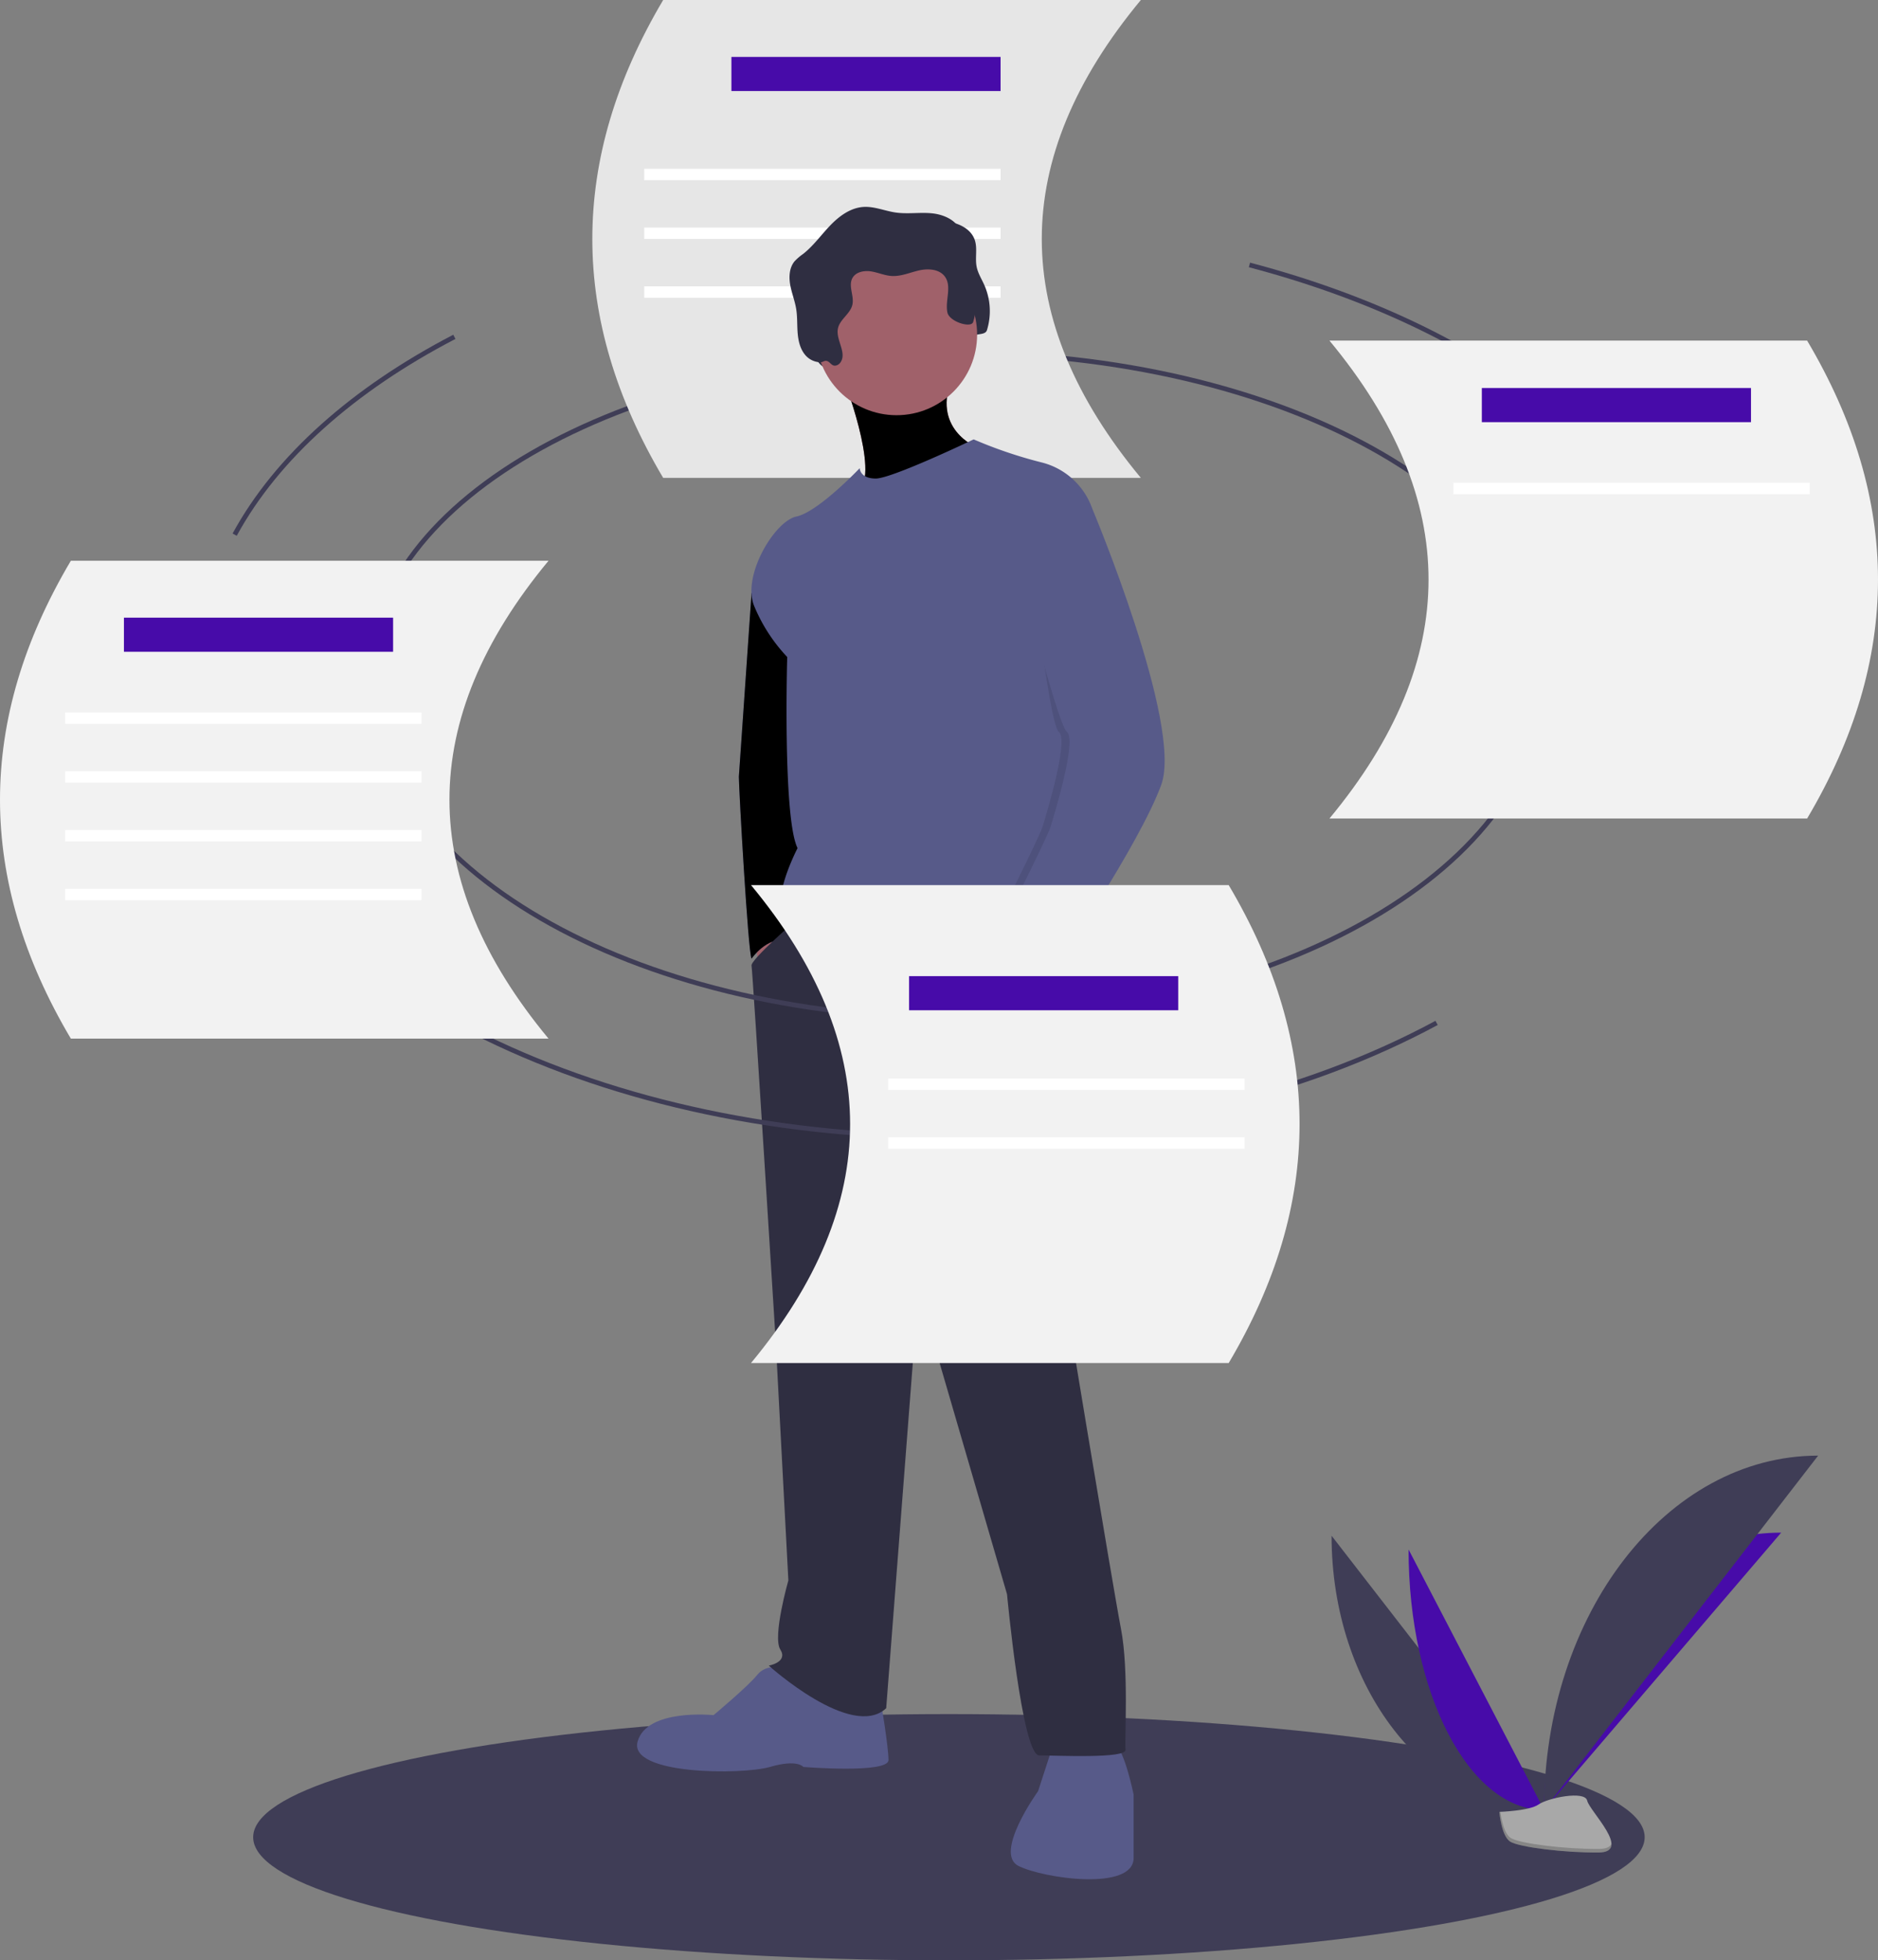 <svg xmlns="http://www.w3.org/2000/svg" xmlns:xlink="http://www.w3.org/1999/xlink" width="793.58" height="828"><rect width="100%" height="100%" fill="#808080" stroke="none"/><ellipse cx="400.981" cy="776" rx="294" ry="52" fill="#3f3d56"/><path d="M155.964 286.205c0-75.756 111.082-137.168 248.11-137.168s248.11 61.412 248.11 137.168" fill="none" stroke="#3f3d56" stroke-miterlimit="10" stroke-width="2"/><path d="M482.087 201.85h-201.85q-59.885-100.925 0-201.85h201.85q-83.733 100.925 0 201.85z" fill="#e6e6e6"/><path fill="#470ba9" d="M309.072 24.03h113.741v14.418H309.072z"/><path fill="#fff" d="M272.227 71.289h150.587v4.806H272.227zm0 24.83h150.587v4.806H272.227zm0 24.831h150.587v4.806H272.227z"/><path d="M562.677 648.66c0 64.016 40.16 115.817 89.79 115.817" fill="#3f3d56"/><path d="M652.467 764.477c0-64.736 44.817-117.119 100.202-117.119m-157.459 7.105c0 60.808 25.609 110.014 57.257 110.014" fill="#470ba9"/><path d="M652.467 764.477c0-82.718 51.801-149.652 115.818-149.652" fill="#3f3d56"/><path d="M633.578 765.293s12.734-.392 16.571-3.125 19.588-5.996 20.54-1.613 19.137 21.798 4.76 21.914-33.404-2.24-37.234-4.573-4.637-12.603-4.637-12.603z" fill="#a8a8a8"/><path d="M675.706 780.943c-14.377.116-33.405-2.24-37.235-4.572-2.917-1.777-4.08-8.153-4.468-11.094l-.425.016s.806 10.27 4.637 12.603 22.858 4.689 37.234 4.573c4.15-.034 5.584-1.51 5.505-3.697-.577 1.321-2.16 2.146-5.248 2.171z" opacity=".2"/><path d="M357.83 157.682c1.169.536 2.575-.263 3.264-1.35 2.624-4.134-2.207-9.465-1.161-14.248.838-3.833 5.193-6.108 6.084-9.928.865-3.713-1.801-7.897 0-11.257 1.412-2.631 4.939-3.324 7.89-2.863s5.75 1.758 8.732 1.94c3.972.242 7.758-1.506 11.642-2.373s8.622-.527 10.907 2.731c2.934 4.184-.042 10.01.98 15.016.81 3.975 4.138 7.267 4.21 11.324.025 1.442-3.765.28-3.564 1.708s-1.59.171-.158.001a2.837 2.837 0 0 0 2.156-2.563c.17-1.19 2.405-1.586 2.38-2.787-.061-2.815 5.029-.917 5.867-3.606a27.26 27.26 0 0 0-1.114-19.017c-1.142-2.56-2.696-4.985-3.247-7.734-.748-3.733.429-7.74-.805-11.341-1.662-4.854-7.16-7.328-12.267-7.831s-10.294.397-15.37-.344c-4.548-.664-8.95-2.635-13.538-2.35-5.504.343-10.294 3.89-14.109 7.872s-7.052 8.561-11.385 11.972a22.33 22.33 0 0 0-3.65 3.143c-2.207 2.69-2.431 6.52-1.817 9.945s1.95 6.692 2.514 10.125c.53 3.226.366 6.522.594 9.784s.906 6.622 2.87 9.235a8.716 8.716 0 0 0 6.783 3.544c.918.02 1.694-.804 2.62-.59 1.16.27 1.663 1.37 2.692 1.842z" fill="#2f2e41"/><path fill="#a0616a" d="m318.546 394.707 3.404 20.912 6.809-9.241-3.891-14.103-6.322 2.432z"/><use xlink:href="#a" fill="#575a89"/><use xlink:href="#a" opacity=".1"/><use xlink:href="#b" fill="#a0616a"/><use xlink:href="#b" opacity=".1"/><path d="M330.704 704.496s-6.808-1.945-10.699 2.918-18.48 17.022-18.48 17.022-28.207-2.918-32.098 11.185 44.256 14.104 55.928 10.7 14.103 0 14.103 0 35.988 2.918 35.988-2.918-3.404-25.776-3.404-25.776zM444.99 737.08l-6.321 19.453s-18.967 26.262-8.268 31.612 48.633 10.699 48.633-3.405v-26.748s-3.89-18.966-7.782-20.912-26.261 0-26.261 0z" fill="#575a89"/><path d="M337.591 387.59s-20.504 17.816-20.018 20.247 10.213 158.543 10.213 158.543l5.35 101.156s-6.809 23.83-3.404 29.18-4.864 6.808-4.864 6.808 35.016 31.611 49.606 17.994L388.09 544.98l37.447 128.39s6.322 68.086 13.617 68.086 36.96 1.46 36.474-2.431 1.46-33.557-1.945-51.065-26.261-156.11-26.261-156.11-1.966-118.822 3.15-129.929-2.664-22.778-2.664-22.778l-34.043-13.13-40.851 4.863z" fill="#2f2e41"/><circle cx="378.851" cy="141.331" r="34.043" fill="#a0616a"/><path d="M461.526 214.766a30.537 30.537 0 0 0-21.398-19.453 188.628 188.628 0 0 1-28.694-9.727s-34.529 16.535-41.337 16.535-6.809-4.376-6.809-4.376-17.508 18.48-26.748 20.425-22.857 24.803-17.994 37.447a70.568 70.568 0 0 0 14.103 21.885s-1.945 68.086 4.377 80.73c0 0-15.562 29.666-.972 31.611s70.517-4.863 80.244 1.946 27.72-1.46 30.152 7.78 7.781 11.186 7.781 11.186 8.268-13.13 3.404-20.912 3.891-175.077 3.891-175.077z" fill="#575a89"/><path d="m425.538 397.625-7.781 4.863s8.267 28.693 11.671 29.666 11.418-24.535 11.418-24.535z" fill="#a0616a"/><path d="M351.994 154.277c1.169.536 2.575-.263 3.264-1.348 2.624-4.135-2.207-9.466-1.16-14.25.837-3.832 5.192-6.107 6.083-9.928.865-3.712-1.801-7.897 0-11.256 1.413-2.632 4.939-3.324 7.89-2.863s5.75 1.758 8.732 1.94c3.972.242 7.758-1.507 11.642-2.373s8.622-.527 10.907 2.731c2.934 4.183-.042 10.009.98 15.015.81 3.976 10.053 6.766 10.89 4.078a27.26 27.26 0 0 0-1.113-19.017c-1.142-2.561-2.696-4.985-3.247-7.734-.748-3.733.429-7.74-.804-11.342-1.662-4.853-7.162-7.328-12.267-7.83s-10.295.397-15.371-.344c-4.548-.664-8.95-2.635-13.538-2.35-5.504.343-10.293 3.89-14.109 7.871s-7.052 8.562-11.385 11.973a22.33 22.33 0 0 0-3.65 3.143c-2.207 2.69-2.431 6.52-1.817 9.945s1.95 6.691 2.514 10.124c.53 3.227.366 6.523.595 9.784s.905 6.622 2.87 9.236a8.716 8.716 0 0 0 6.782 3.543c.918.022 1.694-.804 2.62-.588 1.16.269 1.663 1.369 2.692 1.84z" fill="#2f2e41"/><path d="m442.316 223.277 15.806-8.511s38.42 91.43 29.18 116.718-44.743 77.326-44.743 77.326-28.207-5.836-25.289-11.672 21.885-43.283 23.344-48.146 11.185-36.474 6.808-39.879-12.887-82.432-12.887-82.432z" opacity=".1"/><path d="m442.073 209.416 19.453 5.35s38.42 91.43 29.18 116.718-44.743 77.326-44.743 77.326-28.206-5.836-25.289-11.672 21.885-43.283 23.344-48.146 11.186-36.474 6.809-39.879-25.29-87.538-25.29-87.538z" fill="#575a89"/><path d="M652.184 286.205c0 79.425-111.083 143.812-248.11 143.812s-248.11-64.387-248.11-143.812m451.089 145.853c-55.459 29.91-127.822 48.01-206.981 48.01-75.897 0-145.547-16.638-200.04-44.373m327.946-323.789c105.544 27.74 180.712 88.761 187.702 160.63M99.163 225.823c17.784-32.686 50.271-61.45 92.837-83.549" fill="none" stroke="#3f3d56" stroke-miterlimit="10" stroke-width="2"/><path d="M317.358 575.707h201.85q59.885-100.926 0-201.85h-201.85q83.733 100.924 0 201.85z" fill="#f2f2f2"/><path fill="#470ba9" d="M384.146 412.304h113.741v14.418H384.146z"/><path fill="#fff" d="M375.335 455.558h150.587v4.806H375.335zm0 24.83h150.587v4.806H375.335z"/><path d="M231.793 438.7H29.943q-59.885-100.926 0-201.851h201.85q-83.733 100.925 0 201.85z" fill="#f2f2f2"/><path fill="#470ba9" d="M52.37 260.879h113.741v14.418H52.37z"/><path fill="#fff" d="M27.539 300.928h150.587v4.806H27.539zm0 24.831h150.587v4.806H27.539zm0 24.831h150.587v4.806H27.539zm0 24.831h150.587v4.806H27.539z"/><path d="M561.787 345.72h201.85q59.885-100.925 0-201.85h-201.85q83.732 100.925 0 201.85z" fill="#f2f2f2"/><path fill="#470ba9" d="M626.172 163.894h113.741v14.418H626.172z"/><path fill="#fff" d="M614.157 203.944h150.587v4.806H614.157z"/><defs><path id="a" d="m322.923 236.65-5.36 14.127-5.34 77.303c0 5.35 3.891 73.922 5.35 76.84 0 0 6.323-9.24 14.59-7.782s4.863-24.316 4.863-24.316l7.782-63.709-1.46-32.097z"/><path id="b" d="M355.993 158.838s16.049 40.852 6.809 48.633 51.55-13.13 51.55-13.13l-1.459-5.35s-19.94-7.782-10.213-30.153-46.687 0-46.687 0z"/></defs></svg>